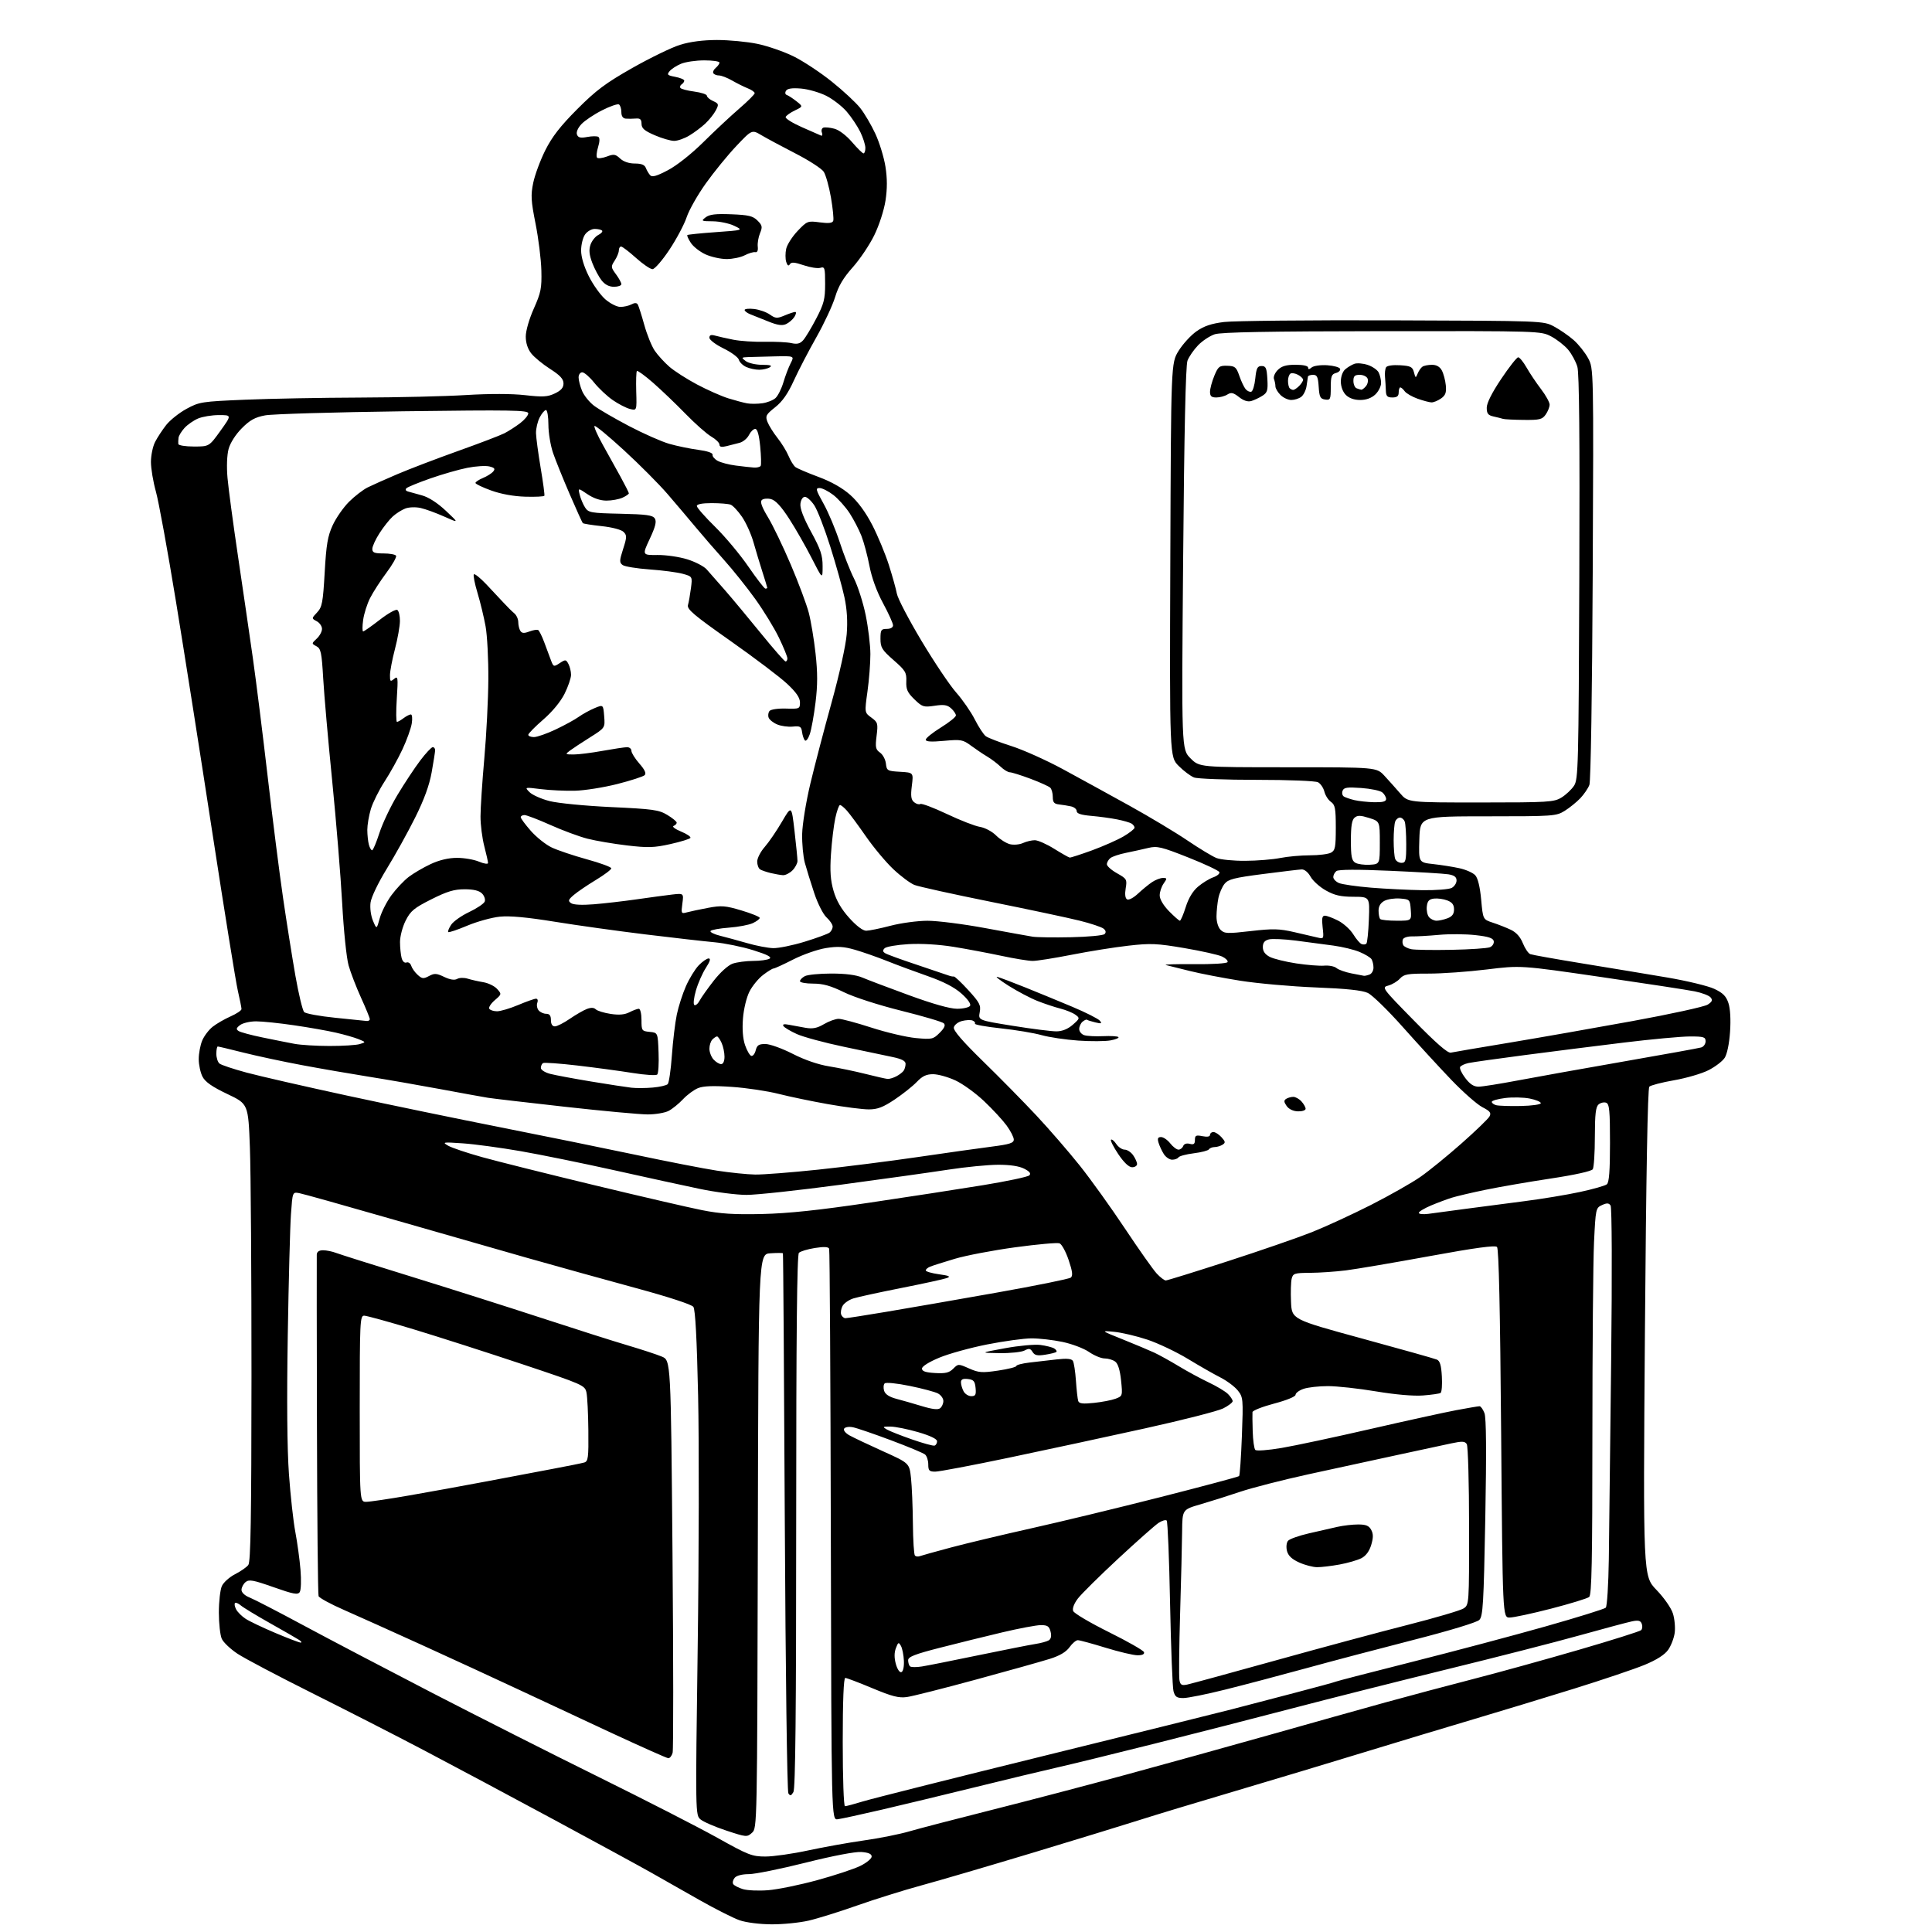 <?xml version="1.0" encoding="UTF-8" standalone="no"?>
<svg 
  version="1.1" 
  xmlns="http://www.w3.org/2000/svg" 
  xmlns:xlink="http://www.w3.org/1999/xlink" 
  xmlns:svg="http://www.w3.org/2000/svg"
  xmlns:rdf="http://www.w3.org/1999/02/22-rdf-syntax-ns#"
  xmlns:cc="http://creativecommons.org/ns#"
  xmlns:dc="http://purl.org/dc/elements/1.1/"
  viewBox="0 0 768 768"
  width="768"
  height="768"
>
<style>svg {background-color: white; }</style>"
<path stroke="none" fill="black" fill-rule="evenodd" d="M306.69,764.95C301.96,764.92 296.60,764.24 294.00,763.34C291.52,762.48 284.32,758.84 278.00,755.26C271.68,751.67 263.12,746.83 259.00,744.48C254.88,742.14 237.32,732.58 220.00,723.24C202.68,713.90 179.50,701.53 168.50,695.75C157.50,689.97 137.47,679.73 124.00,673.00C110.53,666.26 97.21,659.24 94.42,657.39C91.62,655.54 88.81,652.87 88.17,651.47C87.52,650.06 87.00,645.35 87.00,641.00C87.00,636.65 87.54,631.91 88.20,630.47C88.86,629.02 91.22,626.91 93.44,625.77C95.67,624.64 98.04,622.99 98.71,622.10C99.65,620.88 99.94,603.31 99.97,547.00C99.98,506.57 99.70,465.70 99.34,456.16C98.68,438.83 98.68,438.83 90.34,434.87C84.31,432.00 81.59,430.10 80.50,428.00C79.68,426.41 79.00,423.26 79.00,421.02C79.00,418.77 79.62,415.45 80.38,413.64C81.14,411.82 83.01,409.35 84.55,408.14C86.09,406.93 89.29,405.08 91.67,404.03C94.05,402.97 96.00,401.67 96.00,401.12C96.00,400.57 95.34,397.28 94.54,393.81C93.74,390.34 89.22,362.30 84.49,331.50C79.77,300.70 73.22,259.07 69.93,239.00C66.65,218.93 63.07,199.32 61.98,195.44C60.89,191.55 60.00,186.24 60.00,183.64C60.00,181.03 60.74,177.46 61.64,175.70C62.54,173.94 64.53,170.90 66.06,168.95C67.60,167.00 71.23,164.10 74.15,162.52C79.22,159.76 80.18,159.61 97.47,158.89C107.39,158.47 127.88,158.09 143.00,158.04C158.12,157.99 177.20,157.54 185.39,157.03C194.67,156.47 203.46,156.48 208.70,157.08C215.80,157.88 217.66,157.78 220.56,156.40C223.04,155.23 224.00,154.12 224.00,152.42C224.00,150.66 222.64,149.19 218.67,146.65C215.73,144.77 212.36,142.00 211.17,140.48C209.78,138.72 209.00,136.32 209.00,133.78C209.00,131.50 210.35,126.81 212.20,122.67C215.03,116.32 215.38,114.58 215.20,107.50C215.09,103.10 214.05,94.74 212.89,88.92C211.07,79.77 210.95,77.57 211.97,72.66C212.62,69.53 214.77,63.72 216.76,59.74C219.45,54.37 222.72,50.16 229.44,43.41C236.96,35.88 240.69,33.08 251.36,27.02C258.44,23.01 266.98,18.86 270.33,17.82C274.31,16.58 279.43,15.91 285.02,15.90C289.74,15.90 296.96,16.58 301.05,17.43C305.15,18.28 311.65,20.53 315.50,22.43C319.35,24.34 326.18,28.85 330.67,32.46C335.17,36.06 340.23,40.77 341.93,42.91C343.63,45.05 346.34,49.66 347.96,53.15C349.59,56.64 351.39,62.54 351.98,66.25C352.72,70.96 352.72,75.04 352.00,79.75C351.41,83.57 349.48,89.54 347.54,93.50C345.66,97.35 341.80,103.10 338.96,106.27C335.23,110.45 333.30,113.70 331.98,118.07C330.97,121.39 327.62,128.58 324.52,134.06C321.42,139.53 317.38,147.31 315.54,151.34C313.19,156.50 311.00,159.63 308.14,161.89C304.49,164.78 304.18,165.36 305.07,167.69C305.62,169.12 307.40,171.98 309.04,174.06C310.69,176.13 312.67,179.36 313.46,181.24C314.24,183.12 315.47,185.11 316.19,185.66C316.91,186.21 321.04,187.98 325.36,189.58C330.48,191.48 334.88,193.98 337.99,196.74C341.07,199.47 344.17,203.72 346.76,208.74C348.95,213.01 351.90,220.10 353.31,224.50C354.71,228.90 356.16,234.07 356.52,236.00C356.88,237.93 361.30,246.39 366.34,254.80C371.38,263.22 377.57,272.44 380.11,275.30C382.64,278.16 385.97,282.97 387.50,285.99C389.03,289.01 391.00,292.02 391.89,292.67C392.78,293.32 397.32,295.07 402.00,296.56C406.68,298.04 415.90,302.18 422.50,305.75C429.10,309.33 441.02,315.87 449.00,320.29C456.98,324.71 467.35,330.93 472.05,334.12C476.76,337.30 481.93,340.43 483.55,341.07C485.17,341.71 490.32,342.22 495.00,342.19C499.68,342.17 505.92,341.66 508.89,341.07C511.85,340.48 517.17,340.00 520.70,340.00C524.24,340.00 528.00,339.53 529.07,338.96C530.76,338.06 531.00,336.81 531.00,329.02C531.00,321.36 530.73,319.92 529.07,318.76C528.01,318.02 526.83,316.18 526.46,314.68C526.08,313.18 524.95,311.51 523.95,310.97C522.93,310.42 512.31,310.00 499.63,310.00C487.26,310.00 476.02,309.58 474.66,309.06C473.30,308.54 470.55,306.49 468.56,304.49C464.93,300.86 464.93,300.86 465.22,222.60C465.50,144.34 465.50,144.34 468.52,139.45C470.19,136.76 473.37,133.28 475.61,131.71C478.58,129.62 481.53,128.62 486.58,128.00C490.39,127.53 520.50,127.23 553.50,127.34C613.50,127.54 613.50,127.54 617.72,129.77C620.04,131.01 623.56,133.43 625.53,135.16C627.50,136.89 630.10,140.15 631.31,142.41C633.50,146.50 633.50,146.50 633.13,228.00C632.91,275.34 632.36,310.55 631.81,312.00C631.30,313.38 629.66,315.77 628.19,317.32C626.71,318.87 623.92,321.12 622.00,322.32C618.63,324.42 617.51,324.50 591.50,324.50C564.50,324.50 564.50,324.50 564.21,333.67C563.93,342.85 563.93,342.85 569.71,343.48C572.90,343.83 577.60,344.57 580.17,345.14C582.73,345.70 585.56,346.96 586.45,347.95C587.48,349.09 588.33,352.60 588.79,357.62C589.50,365.49 589.50,365.49 593.39,366.77C595.54,367.47 598.76,368.74 600.57,369.60C602.74,370.63 604.36,372.44 605.36,374.95C606.20,377.03 607.52,378.99 608.31,379.29C609.10,379.59 618.46,381.26 629.12,383.00C639.78,384.73 654.91,387.24 662.74,388.57C670.58,389.90 678.99,391.93 681.44,393.08C684.89,394.70 686.17,395.98 687.08,398.75C687.81,400.95 688.06,405.36 687.72,410.20C687.40,414.92 686.54,419.05 685.57,420.53C684.69,421.88 681.79,424.09 679.13,425.43C676.48,426.78 670.33,428.57 665.47,429.42C660.61,430.27 656.18,431.42 655.63,431.97C654.98,432.62 654.36,467.04 653.88,529.74C653.15,626.50 653.15,626.50 658.46,632.00C661.46,635.10 664.31,639.19 665.00,641.37C665.68,643.49 666.00,646.96 665.72,649.07C665.43,651.18 664.26,654.24 663.10,655.86C661.71,657.81 658.52,659.84 653.75,661.81C649.76,663.46 637.05,667.75 625.50,671.34C613.95,674.93 595.95,680.40 585.50,683.50C575.05,686.60 555.70,692.44 542.50,696.48C529.30,700.53 506.12,707.50 491.00,711.98C475.88,716.45 458.77,721.63 453.00,723.48C447.23,725.32 428.21,731.15 410.75,736.43C393.28,741.70 373.26,747.58 366.25,749.48C359.24,751.39 347.78,754.97 340.79,757.44C333.80,759.91 325.11,762.63 321.48,763.47C317.85,764.31 311.19,764.98 306.69,764.95zM305.33,751.39C309.08,751.10 317.86,749.31 324.83,747.40C331.80,745.50 339.52,742.94 342.00,741.72C344.48,740.50 346.50,738.83 346.50,738.00C346.50,736.96 345.25,736.41 342.41,736.20C339.95,736.02 331.07,737.72 320.20,740.45C310.23,742.95 300.09,745.00 297.66,745.00C295.01,745.00 292.76,745.58 292.04,746.46C291.37,747.26 291.11,748.37 291.46,748.94C291.81,749.51 293.54,750.41 295.30,750.95C297.06,751.49 301.57,751.69 305.33,751.39zM304.27,738.00C307.44,738.00 315.09,736.91 321.27,735.57C327.45,734.24 337.45,732.45 343.50,731.59C349.55,730.74 357.65,729.12 361.50,727.99C365.35,726.87 379.98,723.06 394.00,719.53C408.02,716.00 432.10,709.69 447.50,705.50C462.90,701.32 488.77,694.14 505.00,689.56C521.23,684.97 541.92,679.17 551.00,676.66C560.08,674.16 575.60,670.02 585.50,667.47C595.40,664.93 614.30,659.70 627.50,655.86C640.70,652.02 651.90,648.49 652.38,648.01C652.87,647.53 652.98,646.39 652.63,645.49C652.15,644.21 651.26,643.99 648.75,644.51C646.96,644.88 637.62,647.38 628.00,650.06C618.38,652.75 594.75,658.80 575.50,663.51C556.25,668.23 528.58,675.20 514.00,679.02C499.43,682.84 474.68,689.18 459.00,693.12C443.32,697.06 425.81,701.34 420.08,702.64C414.35,703.94 399.73,707.45 387.58,710.45C375.44,713.44 358.75,717.46 350.50,719.38C342.25,721.29 334.38,723.01 333.00,723.18C330.50,723.50 330.50,723.50 330.27,610.52C330.14,548.38 329.84,497.02 329.60,496.40C329.30,495.61 327.59,495.52 323.92,496.10C321.03,496.56 318.18,497.42 317.58,498.02C316.82,498.78 316.50,530.21 316.50,604.80C316.50,680.55 316.19,711.03 315.39,712.38C314.49,713.90 314.11,714.00 313.39,712.88C312.89,712.11 312.27,664.35 311.97,605.00C311.68,546.42 311.35,498.36 311.22,498.20C311.10,498.03 308.86,498.03 306.25,498.20C301.50,498.50 301.50,498.50 301.25,612.60C300.99,725.96 300.98,726.71 298.95,728.54C296.97,730.34 296.71,730.32 288.71,727.68C284.19,726.19 279.58,724.19 278.46,723.24C276.44,721.51 276.43,721.22 277.34,654.99C277.85,618.42 277.92,573.32 277.51,554.78C277.01,532.01 276.40,520.56 275.62,519.49C274.93,518.55 265.77,515.55 252.98,512.08C241.17,508.87 221.60,503.44 209.50,500.01C197.40,496.57 172.65,489.48 154.50,484.25C136.35,479.02 120.33,474.53 118.90,474.28C116.29,473.82 116.29,473.82 115.66,482.66C115.31,487.52 114.74,509.27 114.39,531.00C113.97,556.58 114.14,575.96 114.86,586.00C115.47,594.52 116.61,604.88 117.40,609.00C118.18,613.12 119.11,619.88 119.45,624.00C119.80,628.16 119.66,632.12 119.14,632.89C118.37,634.04 116.57,633.69 108.72,630.92C100.64,628.07 98.99,627.77 97.61,628.91C96.73,629.64 96.00,631.04 96.00,632.00C96.00,633.05 97.31,634.28 99.25,635.05C101.04,635.76 110.70,640.76 120.71,646.15C130.73,651.54 153.68,663.57 171.71,672.90C189.75,682.22 219.62,697.32 238.11,706.45C256.59,715.58 277.74,726.41 285.11,730.52C297.45,737.41 298.95,738.00 304.27,738.00zM335.89,718.00C336.39,718.00 339.65,717.13 343.14,716.06C346.64,714.99 378.98,706.85 415.00,697.98C451.02,689.11 484.55,680.80 489.50,679.51C494.45,678.22 505.70,675.28 514.50,672.98C523.30,670.68 530.75,668.65 531.05,668.46C531.35,668.28 545.08,664.73 561.55,660.57C578.02,656.41 601.82,650.09 614.44,646.51C627.06,642.94 637.81,639.59 638.32,639.08C638.84,638.56 639.38,629.89 639.53,619.82C639.67,609.74 640.09,574.27 640.46,541.00C640.86,505.24 640.76,479.97 640.23,479.20C639.52,478.18 638.77,478.15 636.81,479.04C634.36,480.16 634.29,480.52 633.65,493.75C633.29,501.21 633.00,535.76 633.00,570.54C633.00,620.64 632.73,633.98 631.72,634.82C631.02,635.40 624.24,637.48 616.67,639.44C609.09,641.40 601.64,643.00 600.10,643.00C597.32,643.00 597.32,643.00 596.73,569.87C596.33,520.50 595.80,496.40 595.09,495.69C594.34,494.94 586.39,496.02 568.26,499.34C554.09,501.94 539.12,504.48 535.00,505.00C530.88,505.51 524.47,505.95 520.77,505.97C514.62,506.00 513.99,506.20 513.47,508.27C513.15,509.52 513.03,513.67 513.20,517.50C513.50,524.46 513.50,524.46 541.50,532.10C556.90,536.30 570.25,540.06 571.16,540.45C572.40,540.97 572.92,542.72 573.16,547.17C573.35,550.48 573.12,553.43 572.65,553.72C572.18,554.01 569.03,554.46 565.65,554.72C561.88,555.01 554.65,554.38 547.00,553.10C540.12,551.95 531.53,551.01 527.90,551.00C524.27,551.00 519.88,551.49 518.15,552.10C516.42,552.70 515.00,553.76 515.00,554.45C515.00,555.17 511.44,556.64 506.50,557.94C501.82,559.18 497.95,560.71 497.88,561.34C497.82,561.98 497.86,565.42 497.97,569.00C498.08,572.58 498.54,575.89 499.00,576.36C499.46,576.84 504.11,576.50 509.52,575.57C514.85,574.67 530.75,571.27 544.85,568.03C558.96,564.79 574.26,561.43 578.86,560.57C583.46,559.71 587.63,559.00 588.14,559.00C588.64,559.00 589.52,560.24 590.10,561.75C590.81,563.62 590.92,576.96 590.43,603.40C589.79,637.66 589.50,642.50 588.05,643.95C587.08,644.92 576.14,648.24 561.94,651.87C548.50,655.31 529.17,660.41 519.00,663.21C508.82,666.00 494.45,669.80 487.05,671.64C479.65,673.49 472.16,675.00 470.41,675.00C467.77,675.00 467.09,674.52 466.48,672.25C466.08,670.74 465.47,655.02 465.12,637.33C464.78,619.64 464.18,604.84 463.78,604.45C463.39,604.05 461.93,604.47 460.55,605.37C459.17,606.28 451.96,612.66 444.53,619.56C437.10,626.46 429.89,633.59 428.49,635.42C426.95,637.44 426.21,639.39 426.60,640.40C426.95,641.32 433.34,645.09 440.79,648.79C448.24,652.48 454.52,656.07 454.75,656.75C455.02,657.56 454.13,658.00 452.21,658.00C450.58,658.00 444.86,656.65 439.50,655.00C434.14,653.35 429.17,652.00 428.45,652.00C427.73,652.00 426.24,653.26 425.15,654.79C423.80,656.68 421.27,658.18 417.33,659.42C414.12,660.43 400.93,664.14 388.00,667.65C375.07,671.17 362.70,674.30 360.50,674.60C357.28,675.05 354.59,674.36 346.76,671.08C341.40,668.84 336.56,667.00 336.01,667.00C335.36,667.00 335.00,676.08 335.00,692.50C335.00,706.83 335.39,718.00 335.89,718.00zM265.63,698.91C265.01,698.86 255.05,694.42 243.50,689.06C231.95,683.69 215.07,675.82 206.00,671.56C196.93,667.31 179.82,659.42 168.00,654.04C156.18,648.66 142.14,642.35 136.81,640.01C131.48,637.68 126.91,635.20 126.64,634.49C126.37,633.79 126.08,603.36 125.99,566.86C125.91,530.36 125.88,499.71 125.92,498.75C125.97,497.58 126.81,497.00 128.43,497.00C129.77,497.00 132.14,497.48 133.68,498.08C135.23,498.67 148.74,502.93 163.69,507.54C178.64,512.16 201.82,519.52 215.19,523.89C228.56,528.27 244.00,533.18 249.50,534.80C255.00,536.43 261.11,538.43 263.08,539.26C266.67,540.76 266.67,540.76 267.33,617.63C267.69,659.91 267.71,695.51 267.38,696.75C267.04,697.99 266.26,698.96 265.63,698.91zM471.88,669.65C473.32,669.35 489.12,665.04 507.00,660.07C524.88,655.09 548.50,648.73 559.50,645.94C570.50,643.14 580.51,640.20 581.75,639.40C584.00,637.95 584.00,637.95 583.98,606.73C583.98,589.55 583.56,574.86 583.07,574.07C582.32,572.89 581.26,572.84 576.83,573.78C573.90,574.41 564.08,576.52 555.00,578.48C545.92,580.43 530.17,583.86 520.00,586.08C509.82,588.31 497.68,591.43 493.00,593.00C488.32,594.58 481.24,596.82 477.25,597.98C470.00,600.08 470.00,600.08 469.91,608.79C469.86,613.58 469.51,628.30 469.11,641.50C468.72,654.70 468.60,666.55 468.84,667.84C469.19,669.78 469.73,670.09 471.88,669.65zM358.31,664.70C359.01,664.46 359.42,662.59 359.31,660.17C359.21,657.90 358.68,655.25 358.13,654.27C357.24,652.68 357.04,652.77 356.13,655.16C355.45,656.96 355.44,659.02 356.12,661.48C356.70,663.56 357.64,664.94 358.31,664.70zM366.47,662.45C368.69,662.10 378.82,660.08 389.00,657.97C399.18,655.87 409.31,653.86 411.52,653.52C413.73,653.18 416.16,652.52 416.91,652.06C417.80,651.50 418.05,650.32 417.62,648.61C417.08,646.47 416.38,646.00 413.73,646.01C411.95,646.02 405.10,647.31 398.50,648.87C391.90,650.43 380.76,653.18 373.75,654.98C363.66,657.56 361.00,658.60 361.00,659.96C361.00,660.90 361.32,661.99 361.72,662.38C362.11,662.78 364.25,662.81 366.47,662.45zM119.50,652.96C120.05,652.96 119.83,652.51 119.00,651.96C118.17,651.40 113.00,648.42 107.50,645.33C102.00,642.24 96.71,639.03 95.74,638.20C94.78,637.36 93.73,636.94 93.41,637.25C93.10,637.57 93.31,638.70 93.88,639.77C94.45,640.84 96.14,642.52 97.63,643.49C99.12,644.47 104.43,647.00 109.42,649.11C114.41,651.22 118.95,652.95 119.50,652.96zM523.57,622.98C521.88,622.97 518.65,622.12 516.39,621.09C513.51,619.78 512.07,618.41 511.59,616.51C511.21,614.99 511.39,613.24 512.00,612.50C512.59,611.78 516.33,610.45 520.29,609.54C524.26,608.63 529.39,607.46 531.69,606.94C534.00,606.42 537.70,606.00 539.91,606.00C543.00,606.00 544.20,606.50 545.08,608.15C545.94,609.77 545.94,611.24 545.08,614.14C544.33,616.63 542.96,618.49 541.19,619.40C539.69,620.18 535.80,621.31 532.55,621.91C529.29,622.51 525.25,622.99 523.57,622.98zM365.58,618.61C366.23,618.36 371.88,616.79 378.13,615.12C384.38,613.46 398.73,610.04 410.00,607.52C421.27,605.01 444.35,599.43 461.27,595.13C478.19,590.82 492.27,587.06 492.56,586.77C492.85,586.48 493.35,579.33 493.67,570.87C494.23,556.05 494.17,555.40 492.03,552.72C490.80,551.19 487.70,548.87 485.14,547.57C482.57,546.27 476.74,542.94 472.17,540.16C467.60,537.39 460.37,533.96 456.10,532.53C451.82,531.11 445.89,529.71 442.91,529.42C437.50,528.90 437.50,528.90 446.36,532.45C451.23,534.41 456.85,536.77 458.86,537.70C460.86,538.64 465.25,541.07 468.62,543.11C471.98,545.15 477.33,548.04 480.50,549.55C483.68,551.05 487.11,553.11 488.14,554.14C489.16,555.16 490.00,556.44 490.00,556.98C490.00,557.52 488.31,558.82 486.25,559.86C484.19,560.91 470.12,564.50 455.00,567.84C439.88,571.18 415.59,576.41 401.03,579.46C386.47,582.51 373.31,585.00 371.78,585.00C369.38,585.00 369.00,584.60 369.00,582.12C369.00,580.54 368.42,578.76 367.71,578.18C367.00,577.59 360.90,575.04 354.15,572.52C347.40,569.99 340.61,567.67 339.06,567.36C337.47,567.04 335.94,567.28 335.56,567.91C335.17,568.54 336.08,569.69 337.69,570.59C339.23,571.45 345.23,574.29 351.00,576.90C361.50,581.63 361.50,581.63 362.14,587.57C362.49,590.83 362.83,598.94 362.89,605.58C362.95,612.23 363.31,617.98 363.70,618.36C364.08,618.75 364.93,618.86 365.58,618.61zM145.55,597.00C146.96,597.00 154.72,595.85 162.80,594.44C170.89,593.04 184.47,590.56 193.00,588.95C201.53,587.33 213.45,585.08 219.50,583.94C225.55,582.81 231.29,581.65 232.25,581.37C233.80,580.92 233.99,579.48 233.88,568.68C233.82,561.98 233.48,555.17 233.13,553.55C232.51,550.68 231.84,550.38 207.50,542.25C193.75,537.66 174.41,531.45 164.51,528.45C154.62,525.45 145.73,523.00 144.76,523.00C143.11,523.00 143.00,525.31 143.00,560.00C143.00,597.00 143.00,597.00 145.55,597.00zM371.50,574.65C372.05,574.48 372.50,573.70 372.50,572.92C372.50,572.01 369.77,570.70 365.00,569.31C360.88,568.11 355.93,567.11 354.00,567.09C350.86,567.06 350.71,567.18 352.50,568.23C353.60,568.87 358.10,570.65 362.50,572.18C366.90,573.72 370.95,574.83 371.50,574.65zM373.75,559.77C374.44,559.21 375.00,557.93 375.00,556.91C375.00,555.90 374.04,554.56 372.87,553.93C371.70,553.30 366.65,551.95 361.64,550.93C356.49,549.87 352.16,549.44 351.67,549.93C351.19,550.41 351.10,551.73 351.46,552.88C351.90,554.26 353.53,555.32 356.31,556.05C358.61,556.65 363.20,557.97 366.50,558.97C370.66,560.23 372.88,560.48 373.75,559.77zM434.88,557.67C438.08,557.34 441.96,556.58 443.49,556.00C446.24,554.96 446.27,554.85 445.64,548.72C445.21,544.62 444.42,542.07 443.31,541.25C442.38,540.56 440.49,540.00 439.11,540.00C437.73,540.00 434.94,538.84 432.90,537.43C430.87,536.02 426.12,534.22 422.35,533.43C418.58,532.64 413.03,532.01 410.00,532.02C406.98,532.04 399.05,533.12 392.38,534.44C385.71,535.76 377.16,538.12 373.38,539.70C369.29,541.40 366.50,543.15 366.50,544.03C366.50,545.10 367.93,545.58 371.70,545.80C375.84,546.04 377.31,545.69 378.91,544.09C380.90,542.10 380.96,542.09 385.24,543.99C389.07,545.68 390.39,545.78 396.78,544.83C400.75,544.24 404.00,543.42 404.00,543.01C404.00,542.59 406.36,541.97 409.25,541.63C412.14,541.29 417.03,540.72 420.11,540.38C424.06,539.93 425.95,540.11 426.49,540.98C426.90,541.65 427.45,545.20 427.70,548.85C427.95,552.51 428.36,556.13 428.60,556.89C428.94,557.96 430.38,558.14 434.88,557.67zM386.10,555.00C387.78,555.00 388.07,554.45 387.81,551.75C387.55,549.04 387.04,548.45 384.75,548.18C382.74,547.95 382.00,548.31 382.00,549.50C382.00,550.40 382.47,552.00 383.04,553.07C383.60,554.13 384.98,555.00 386.10,555.00zM415.46,538.52C412.35,539.01 411.28,538.77 410.46,537.42C409.60,536.02 409.03,535.92 407.27,536.85C406.09,537.48 401.61,537.95 397.32,537.89C389.50,537.78 389.50,537.78 399.50,535.94C405.00,534.93 411.34,534.34 413.58,534.64C415.83,534.94 418.29,535.56 419.06,536.03C419.82,536.51 420.21,537.12 419.93,537.40C419.65,537.68 417.64,538.19 415.46,538.52zM336.08,524.00C336.71,524.00 344.04,522.86 352.36,521.46C360.69,520.07 380.32,516.65 396.00,513.87C411.68,511.09 425.02,508.39 425.67,507.86C426.54,507.13 426.33,505.39 424.80,500.87C423.68,497.56 422.05,494.57 421.18,494.24C420.31,493.90 412.38,494.62 403.55,495.82C394.72,497.02 383.90,499.09 379.50,500.41C375.10,501.72 370.71,503.12 369.75,503.51C368.79,503.90 368.00,504.57 368.00,505.01C368.00,505.45 370.36,506.14 373.25,506.54C377.33,507.10 378.04,507.44 376.41,508.04C375.26,508.47 367.16,510.24 358.41,511.97C349.66,513.70 341.03,515.58 339.24,516.14C337.45,516.70 335.50,518.06 334.92,519.16C334.33,520.26 334.09,521.80 334.39,522.58C334.69,523.36 335.45,524.00 336.08,524.00zM463.42,509.00C463.99,509.00 475.04,505.57 487.98,501.38C500.92,497.20 516.00,491.98 521.49,489.80C526.99,487.61 537.56,482.74 544.99,478.97C552.42,475.19 561.28,470.17 564.67,467.80C568.06,465.44 575.42,459.45 581.01,454.50C586.61,449.55 591.61,444.73 592.11,443.78C592.86,442.39 592.32,441.69 589.27,440.12C587.20,439.06 581.67,434.20 577.00,429.34C572.33,424.47 563.65,415.02 557.71,408.34C551.78,401.66 545.48,395.52 543.71,394.70C541.48,393.66 535.18,392.99 523.00,392.52C513.38,392.14 499.88,390.94 493.00,389.85C486.12,388.76 477.12,387.02 473.00,385.99C468.88,384.96 464.60,383.90 463.50,383.63C462.40,383.36 467.35,383.20 474.50,383.27C481.88,383.35 487.70,382.99 487.97,382.45C488.23,381.93 487.27,380.94 485.83,380.25C484.39,379.56 477.65,378.05 470.86,376.89C459.86,375.02 457.40,374.91 448.50,375.93C443.00,376.55 432.88,378.17 426.00,379.53C419.12,380.88 412.15,381.99 410.50,381.98C408.85,381.98 403.23,381.06 398.00,379.94C392.77,378.83 384.23,377.22 379.00,376.37C373.22,375.44 366.23,375.02 361.15,375.31C356.56,375.58 352.29,376.31 351.66,376.94C350.80,377.80 350.86,378.29 351.89,378.93C352.64,379.40 358.26,381.45 364.38,383.48C370.50,385.52 376.18,387.44 377.00,387.75C377.82,388.06 378.80,388.26 379.17,388.18C379.54,388.11 382.14,390.56 384.95,393.63C389.44,398.55 389.98,399.60 389.45,402.39C388.86,405.57 388.86,405.57 402.68,407.79C410.28,409.02 418.07,410.00 420.00,409.98C422.30,409.95 424.51,409.05 426.45,407.35C429.29,404.85 429.32,404.71 427.48,403.36C426.42,402.59 423.75,401.50 421.53,400.93C419.31,400.37 415.22,399.01 412.44,397.91C409.65,396.82 404.48,394.09 400.94,391.86C397.40,389.62 395.40,388.04 396.50,388.34C397.60,388.63 402.55,390.50 407.50,392.49C412.45,394.48 420.89,397.96 426.27,400.22C431.64,402.48 436.55,404.96 437.19,405.73C438.15,406.89 437.86,407.01 435.42,406.42C433.82,406.04 432.32,405.56 432.09,405.37C431.87,405.18 431.08,405.52 430.34,406.13C429.60,406.74 429.00,408.06 429.00,409.06C429.00,410.05 429.91,411.15 431.01,411.50C432.12,411.86 435.49,412.03 438.50,411.89C441.51,411.75 444.25,411.91 444.59,412.25C444.93,412.59 443.52,413.19 441.46,413.57C439.40,413.96 433.61,413.99 428.61,413.65C423.60,413.30 417.02,412.32 414.00,411.47C410.98,410.62 403.69,409.41 397.80,408.78C391.92,408.15 387.30,407.32 387.55,406.92C387.79,406.53 387.35,405.97 386.58,405.67C385.80,405.37 383.89,405.47 382.33,405.89C380.78,406.30 379.35,407.45 379.16,408.43C378.92,409.63 382.70,414.00 390.75,421.86C397.32,428.26 406.87,437.97 411.98,443.43C417.09,448.89 424.86,457.87 429.25,463.37C433.64,468.88 441.73,480.16 447.24,488.45C452.75,496.73 458.41,504.74 459.81,506.25C461.22,507.76 462.84,509.00 463.42,509.00zM303.00,482.59C313.38,482.35 325.45,481.08 345.50,478.10C360.90,475.82 381.29,472.68 390.81,471.12C400.33,469.56 408.59,467.81 409.17,467.23C409.92,466.48 409.32,465.70 407.16,464.59C405.18,463.56 401.53,463.00 396.80,463.01C392.78,463.02 383.88,463.89 377.00,464.95C370.12,466.01 350.87,468.71 334.22,470.94C317.57,473.17 300.69,475.00 296.72,474.99C292.75,474.98 284.32,473.90 278.00,472.57C271.68,471.25 256.38,467.91 244.00,465.15C231.62,462.40 214.97,459.00 207.00,457.61C199.03,456.23 188.68,454.82 184.00,454.50C176.03,453.95 175.67,454.01 178.16,455.44C179.62,456.28 185.69,458.32 191.66,459.98C197.62,461.64 217.57,466.63 236.00,471.07C254.43,475.52 273.77,480.00 279.00,481.04C286.38,482.51 291.74,482.85 303.00,482.59zM567.75,482.53C569.81,482.25 576.45,481.36 582.50,480.55C588.55,479.73 599.12,478.35 606.00,477.48C612.88,476.60 622.77,474.97 628.00,473.84C633.23,472.72 638.06,471.34 638.75,470.78C639.65,470.04 640.00,465.46 640.00,454.35C640.00,441.51 639.75,438.84 638.49,438.36C637.66,438.04 636.31,438.33 635.49,439.01C634.33,439.97 634.00,442.81 633.98,451.87C633.98,458.27 633.60,464.08 633.15,464.79C632.66,465.57 625.98,467.05 616.41,468.49C607.66,469.81 596.00,471.83 590.50,472.97C585.00,474.10 578.92,475.53 577.00,476.14C575.08,476.75 571.36,478.14 568.75,479.24C566.14,480.35 564.00,481.65 564.00,482.13C564.00,482.62 565.69,482.80 567.75,482.53zM300.16,466.90C303.27,466.96 314.52,466.08 325.16,464.96C335.80,463.84 353.73,461.58 365.00,459.92C376.27,458.27 389.44,456.41 394.25,455.80C401.35,454.89 403.00,454.36 403.00,452.99C403.00,452.06 401.71,449.55 400.14,447.40C398.57,445.26 394.55,440.90 391.19,437.73C387.84,434.55 382.72,430.84 379.80,429.49C376.89,428.13 372.90,427.02 370.94,427.01C368.25,427.00 366.65,427.76 364.44,430.08C362.82,431.77 358.86,434.92 355.64,437.08C351.01,440.17 348.83,441.00 345.34,441.00C342.90,441.00 335.64,440.07 329.20,438.93C322.77,437.79 313.90,435.95 309.50,434.83C305.10,433.71 296.77,432.46 291.00,432.06C283.55,431.54 279.63,431.68 277.50,432.54C275.85,433.21 273.15,435.20 271.50,436.97C269.85,438.73 267.28,440.81 265.80,441.59C264.31,442.37 260.57,443.00 257.48,443.00C254.39,443.00 239.63,441.64 224.68,439.97C209.73,438.31 195.93,436.69 194.00,436.39C192.07,436.08 183.53,434.53 175.00,432.94C166.47,431.35 153.65,429.12 146.50,427.99C139.35,426.85 127.42,424.79 120.00,423.40C112.58,422.01 102.14,419.78 96.82,418.44C91.49,417.10 86.88,416.00 86.57,416.00C86.26,416.00 86.00,417.29 86.00,418.88C86.00,420.46 86.56,422.22 87.25,422.78C87.94,423.35 92.78,424.96 98.00,426.37C103.22,427.78 121.22,431.89 137.98,435.52C154.75,439.15 182.20,444.82 198.98,448.13C215.77,451.45 239.85,456.35 252.50,459.02C265.15,461.70 279.77,464.55 285.00,465.35C290.23,466.15 297.05,466.85 300.16,466.90zM450.03,464.00C448.76,464.00 446.79,462.13 444.55,458.81C442.63,455.95 441.32,453.36 441.64,453.06C441.96,452.75 442.90,453.51 443.73,454.75C444.56,455.99 446.06,457.00 447.07,457.00C448.07,457.00 449.59,458.00 450.44,459.22C451.30,460.44 452.00,462.02 452.00,462.72C452.00,463.43 451.11,464.00 450.03,464.00zM465.96,461.00C464.91,461.00 463.41,459.99 462.63,458.75C461.85,457.51 460.91,455.49 460.54,454.25C460.03,452.55 460.27,452.00 461.54,452.00C462.46,452.00 464.10,453.12 465.18,454.50C466.26,455.88 467.74,457.00 468.47,457.00C469.19,457.00 470.03,456.36 470.33,455.58C470.67,454.71 471.68,454.36 472.94,454.69C474.54,455.11 475.00,454.76 475.00,453.14C475.00,451.35 475.43,451.14 478.00,451.65C479.91,452.03 481.00,451.84 481.00,451.12C481.00,450.51 481.61,450.00 482.35,450.00C483.08,450.00 484.53,450.93 485.56,452.06C487.15,453.82 487.21,454.26 485.96,455.05C485.16,455.55 483.74,455.98 482.81,455.98C481.88,455.99 480.87,456.40 480.57,456.88C480.27,457.37 477.55,458.08 474.53,458.45C471.51,458.83 468.77,459.56 468.46,460.07C468.14,460.58 467.02,461.00 465.96,461.00zM515.95,441.78C514.08,441.73 512.34,440.90 511.46,439.65C510.35,438.05 510.30,437.43 511.27,436.81C511.94,436.38 513.22,436.02 514.10,436.02C514.97,436.01 516.43,436.82 517.35,437.83C518.26,438.83 519.00,440.15 519.00,440.76C519.00,441.37 517.63,441.83 515.95,441.78zM604.50,439.65C608.90,439.57 612.50,439.06 612.50,438.53C612.50,438.00 610.51,437.17 608.08,436.69C605.64,436.21 601.25,436.11 598.33,436.48C595.40,436.84 593.00,437.53 593.00,438.00C593.00,438.47 593.79,439.07 594.75,439.33C595.71,439.59 600.10,439.74 604.50,439.65zM259.50,432.32C262.25,432.08 264.91,431.47 265.42,430.97C265.92,430.47 266.67,425.36 267.08,419.60C267.49,413.85 268.37,406.52 269.04,403.32C269.70,400.12 271.34,395.03 272.68,392.00C274.01,388.98 276.29,385.26 277.74,383.75C279.19,382.24 280.97,381.00 281.70,381.00C282.61,381.00 282.25,382.19 280.59,384.75C279.25,386.81 277.47,390.85 276.64,393.73C275.80,396.63 275.52,399.20 276.01,399.51C276.50,399.81 277.44,399.03 278.10,397.78C278.76,396.53 281.30,392.94 283.75,389.81C286.33,386.51 289.47,383.68 291.25,383.06C292.93,382.48 296.59,381.99 299.40,381.98C302.20,381.98 305.13,381.57 305.91,381.08C306.91,380.45 305.01,379.47 299.41,377.72C295.06,376.36 288.12,374.94 284.00,374.56C279.88,374.18 267.50,372.77 256.50,371.43C245.50,370.09 229.30,367.83 220.50,366.40C209.52,364.62 202.67,363.99 198.68,364.39C195.48,364.72 189.65,366.33 185.74,367.97C181.83,369.62 178.43,370.76 178.18,370.51C177.93,370.26 178.45,368.96 179.33,367.62C180.21,366.28 183.44,363.99 186.52,362.54C189.59,361.08 192.37,359.21 192.69,358.37C193.01,357.53 192.52,356.09 191.60,355.17C190.46,354.03 188.25,353.50 184.67,353.50C180.52,353.50 177.72,354.35 171.45,357.50C164.59,360.95 163.19,362.11 161.25,365.96C160.01,368.42 159.01,372.24 159.01,374.46C159.02,376.68 159.31,379.54 159.65,380.81C160.01,382.17 160.80,382.91 161.58,382.61C162.30,382.33 163.16,382.92 163.47,383.92C163.79,384.92 164.94,386.54 166.04,387.53C167.77,389.10 168.34,389.16 170.53,387.99C172.68,386.83 173.53,386.88 176.58,388.34C178.93,389.46 180.67,389.73 181.74,389.13C182.62,388.63 184.51,388.59 185.92,389.04C187.34,389.48 190.13,390.11 192.11,390.44C194.10,390.77 196.57,391.97 197.60,393.11C199.45,395.16 199.44,395.23 196.68,397.60C195.14,398.92 194.16,400.45 194.50,401.00C194.84,401.55 196.23,402.00 197.59,402.00C198.95,402.00 202.73,400.88 206.00,399.50C209.27,398.12 212.45,397.00 213.08,397.00C213.72,397.00 213.94,397.71 213.59,398.63C213.25,399.52 213.48,400.87 214.11,401.63C214.73,402.38 216.09,403.00 217.12,403.00C218.46,403.00 219.00,403.72 219.00,405.50C219.00,407.10 219.56,408.00 220.57,408.00C221.43,408.00 224.10,406.65 226.49,405.00C228.89,403.36 231.95,401.59 233.30,401.08C234.92,400.46 236.11,400.51 236.82,401.22C237.42,401.82 240.06,402.63 242.70,403.04C246.08,403.56 248.30,403.36 250.20,402.39C251.69,401.62 253.37,401.00 253.95,401.00C254.53,401.00 255.00,403.00 255.00,405.44C255.00,409.71 255.12,409.88 258.25,410.19C261.50,410.50 261.50,410.50 261.79,418.41C261.96,422.75 261.72,426.68 261.26,427.14C260.80,427.60 256.39,427.32 251.46,426.52C246.53,425.73 236.70,424.40 229.61,423.57C222.51,422.74 216.33,422.30 215.86,422.59C215.38,422.88 215.00,423.75 215.00,424.52C215.00,425.30 216.66,426.35 218.75,426.89C220.81,427.42 228.12,428.78 235.00,429.92C241.88,431.06 249.07,432.16 251.00,432.38C252.93,432.60 256.75,432.57 259.50,432.32zM587.80,431.97C589.29,431.95 596.35,430.83 603.50,429.47C610.65,428.12 629.55,424.73 645.50,421.95C661.45,419.17 675.29,416.67 676.25,416.38C677.21,416.10 678.00,415.00 678.00,413.93C678.00,412.23 677.26,412.00 671.75,412.01C668.31,412.01 656.50,413.10 645.50,414.44C634.50,415.78 616.73,418.02 606.00,419.43C595.27,420.83 585.27,422.25 583.76,422.57C582.26,422.89 580.75,423.59 580.43,424.12C580.10,424.65 581.02,426.64 582.47,428.54C584.34,431.01 585.88,431.99 587.80,431.97zM352.82,428.89C353.54,428.95 355.11,428.48 356.32,427.85C357.52,427.22 358.83,426.21 359.23,425.60C359.64,425.00 359.98,423.77 359.98,422.89C360.00,421.75 358.47,420.95 354.75,420.17C351.86,419.56 343.20,417.74 335.50,416.12C327.80,414.51 319.38,412.23 316.79,411.07C314.20,409.90 311.78,408.46 311.42,407.86C310.97,407.14 311.70,406.98 313.62,407.36C315.21,407.67 318.18,408.22 320.23,408.57C323.06,409.06 324.83,408.71 327.54,407.11C329.51,405.95 332.13,405.00 333.37,405.00C334.61,405.00 340.50,406.58 346.45,408.51C352.39,410.43 360.31,412.29 364.04,412.64C370.48,413.24 370.96,413.13 373.53,410.56C375.44,408.65 375.93,407.53 375.19,406.79C374.61,406.21 367.02,403.96 358.32,401.80C349.18,399.52 339.54,396.41 335.49,394.43C330.22,391.85 327.18,391.00 323.24,391.00C320.36,391.00 318.00,390.57 318.00,390.04C318.00,389.50 318.87,388.60 319.93,388.04C321.00,387.47 325.74,387.00 330.47,387.00C336.11,387.00 340.34,387.55 342.78,388.59C344.83,389.47 353.15,392.62 361.28,395.59C370.82,399.08 377.63,401.00 380.47,401.00C382.90,401.00 385.21,400.47 385.61,399.82C386.06,399.10 384.71,397.18 382.19,394.95C379.37,392.44 375.05,390.21 368.77,388.01C363.67,386.23 356.35,383.51 352.50,381.97C348.65,380.44 342.96,378.44 339.86,377.55C335.39,376.26 332.98,376.12 328.27,376.88C325.00,377.41 319.16,379.45 315.29,381.42C311.43,383.39 307.91,385.00 307.48,385.00C307.04,385.00 305.18,386.15 303.34,387.56C301.49,388.96 299.06,391.93 297.93,394.15C296.76,396.44 295.64,401.05 295.34,404.84C295.00,409.12 295.30,412.90 296.16,415.42C296.90,417.58 298.01,419.51 298.63,419.72C299.25,419.92 300.05,418.94 300.40,417.54C300.92,415.47 301.64,415.00 304.27,415.01C306.05,415.02 310.93,416.78 315.12,418.92C319.90,421.36 325.30,423.21 329.62,423.90C333.40,424.51 339.88,425.85 344.00,426.89C348.12,427.93 352.09,428.83 352.82,428.89zM286.65,423.00C287.48,423.00 288.00,421.85 288.00,420.05C288.00,418.42 287.48,415.95 286.84,414.55C286.20,413.15 285.39,412.00 285.04,412.00C284.69,412.00 283.86,412.54 283.20,413.20C282.54,413.86 282.00,415.51 282.00,416.87C282.00,418.23 282.74,420.17 283.65,421.17C284.57,422.18 285.92,423.00 286.65,423.00zM576.72,418.44C577.70,418.22 588.17,416.44 600.00,414.48C611.83,412.51 633.88,408.64 649.00,405.88C664.12,403.12 677.54,400.18 678.82,399.36C680.63,398.19 680.89,397.57 679.99,396.49C679.36,395.73 676.52,394.65 673.67,394.08C670.83,393.51 654.10,390.95 636.50,388.38C604.50,383.72 604.50,383.72 591.00,385.38C583.58,386.29 573.18,387.03 567.90,387.02C559.54,387.00 558.08,387.26 556.49,389.02C555.48,390.12 553.42,391.36 551.90,391.77C549.17,392.49 549.33,392.71 562.04,405.66C570.94,414.74 575.49,418.71 576.72,418.44zM131.00,415.79C136.22,415.80 141.62,415.46 143.00,415.04C145.50,414.28 145.50,414.28 142.50,413.07C140.85,412.40 136.80,411.24 133.50,410.49C130.20,409.73 122.72,408.41 116.87,407.56C111.03,406.70 104.25,406.00 101.81,406.00C99.38,406.00 96.51,406.67 95.44,407.48C93.89,408.66 93.77,409.14 94.83,409.84C95.57,410.33 99.84,411.48 104.33,412.40C108.83,413.33 114.53,414.47 117.00,414.93C119.47,415.40 125.78,415.79 131.00,415.79zM145.75,405.86C146.44,405.94 147.00,405.61 147.00,405.12C147.00,404.64 145.44,400.83 143.53,396.64C141.63,392.46 139.39,386.66 138.57,383.77C137.74,380.82 136.61,369.91 136.02,359.00C135.43,348.27 133.65,326.45 132.06,310.50C130.46,294.55 128.85,276.20 128.48,269.73C127.88,259.39 127.56,257.83 125.80,256.90C123.82,255.83 123.82,255.82 125.90,253.87C127.06,252.80 128.00,251.06 128.00,250.00C128.00,248.94 127.06,247.57 125.91,246.95C123.81,245.83 123.81,245.83 126.06,243.44C128.05,241.31 128.38,239.57 129.07,227.54C129.70,216.42 130.26,213.11 132.26,208.77C133.60,205.87 136.52,201.68 138.76,199.45C141.00,197.23 144.33,194.66 146.16,193.75C148.00,192.84 153.32,190.46 158.00,188.47C162.68,186.47 173.47,182.35 182.00,179.30C190.53,176.26 198.85,173.08 200.50,172.24C202.15,171.39 204.96,169.59 206.75,168.23C208.54,166.87 210.00,165.11 210.00,164.31C210.00,163.04 203.44,162.93 160.25,163.49C132.89,163.85 108.19,164.58 105.36,165.12C101.34,165.88 99.31,167.01 96.09,170.27C93.64,172.74 91.52,176.07 90.87,178.47C90.22,180.88 90.04,185.52 90.44,190.00C90.80,194.12 92.67,208.07 94.59,221.00C96.51,233.93 99.17,252.15 100.50,261.50C101.83,270.85 104.50,292.23 106.44,309.00C108.38,325.77 111.12,347.38 112.53,357.00C113.93,366.62 116.14,380.50 117.42,387.83C118.71,395.16 120.28,401.68 120.91,402.31C121.54,402.94 127.10,403.96 133.28,404.58C139.45,405.21 145.06,405.78 145.75,405.86zM542.17,387.89C542.54,387.95 543.55,387.73 544.42,387.39C545.29,387.06 545.99,385.82 545.98,384.64C545.98,383.46 545.62,381.95 545.20,381.29C544.78,380.62 542.65,379.33 540.46,378.42C538.28,377.50 533.58,376.36 530.00,375.88C526.42,375.39 519.75,374.51 515.16,373.91C510.58,373.32 505.74,373.10 504.41,373.43C502.68,373.87 502.00,374.73 502.00,376.49C502.00,378.16 502.88,379.40 504.75,380.37C506.26,381.15 511.00,382.32 515.28,382.97C519.57,383.62 524.58,384.02 526.42,383.86C528.27,383.70 530.45,384.13 531.28,384.82C532.11,385.51 534.75,386.45 537.14,386.92C539.54,387.40 541.80,387.83 542.17,387.89zM577.00,377.57C584.42,377.43 591.31,376.96 592.30,376.53C593.29,376.10 593.96,375.02 593.79,374.12C593.55,372.91 591.73,372.30 586.49,371.72C582.64,371.29 576.12,371.24 572.00,371.62C567.88,372.00 563.07,372.27 561.33,372.23C559.58,372.19 557.94,372.72 557.67,373.42C557.40,374.11 557.48,375.16 557.84,375.74C558.20,376.32 559.62,377.03 561.00,377.32C562.38,377.60 569.58,377.72 577.00,377.57zM307.35,376.90C309.47,376.95 315.10,375.81 319.85,374.35C324.61,372.89 329.06,371.26 329.75,370.73C330.44,370.19 331.00,369.11 331.00,368.33C331.00,367.55 329.91,365.91 328.58,364.70C327.22,363.46 325.07,359.22 323.66,355.00C322.29,350.88 320.62,345.48 319.94,343.00C319.27,340.52 318.79,335.35 318.87,331.50C318.96,327.65 320.42,318.65 322.13,311.50C323.84,304.35 327.65,289.77 330.61,279.11C333.71,267.90 336.23,256.50 336.58,252.11C336.99,247.00 336.70,242.19 335.69,237.47C334.87,233.60 332.34,224.53 330.06,217.31C327.78,210.08 324.91,202.67 323.67,200.84C322.43,199.00 320.76,197.50 319.96,197.50C319.11,197.50 318.37,198.65 318.18,200.27C317.97,202.11 319.40,205.86 322.43,211.43C326.22,218.38 327.00,220.71 327.00,225.09C327.00,230.37 327.00,230.37 322.64,221.83C320.24,217.12 316.21,210.08 313.68,206.17C310.50,201.25 308.27,198.86 306.47,198.40C305.03,198.04 303.39,198.21 302.81,198.79C302.09,199.51 302.86,201.62 305.31,205.66C307.25,208.87 311.33,217.35 314.37,224.50C317.42,231.65 320.61,240.20 321.48,243.50C322.35,246.80 323.57,254.10 324.19,259.73C325.04,267.38 325.04,272.30 324.18,279.28C323.55,284.41 322.52,290.08 321.89,291.88C321.27,293.68 320.40,294.78 319.96,294.33C319.53,293.87 319.02,292.38 318.83,291.00C318.54,288.82 318.08,288.54 315.16,288.83C313.33,289.02 310.55,288.64 308.98,287.99C307.42,287.35 305.88,286.13 305.55,285.28C305.23,284.44 305.39,283.24 305.90,282.62C306.42,282.00 309.30,281.57 312.42,281.67C317.81,281.83 318.00,281.75 318.00,279.22C318.00,277.37 316.52,275.21 312.94,271.86C310.16,269.24 300.02,261.57 290.40,254.80C275.76,244.50 273.01,242.17 273.48,240.50C273.80,239.40 274.32,236.40 274.66,233.83C275.26,229.17 275.26,229.17 271.38,228.09C269.25,227.50 263.33,226.72 258.24,226.36C253.14,226.00 248.31,225.21 247.49,224.60C246.18,223.63 246.21,222.87 247.70,218.23C249.22,213.51 249.23,212.81 247.87,211.44C246.98,210.55 243.36,209.60 239.20,209.15C235.27,208.73 231.88,208.19 231.66,207.94C231.44,207.70 229.11,202.55 226.49,196.50C223.87,190.45 220.89,183.07 219.86,180.09C218.84,177.12 218.00,172.06 218.00,168.84C218.00,165.63 217.56,163.00 217.03,163.00C216.49,163.00 215.36,164.33 214.53,165.95C213.69,167.57 213.03,170.39 213.07,172.20C213.12,174.02 213.95,180.22 214.92,186.00C215.90,191.78 216.56,196.76 216.40,197.07C216.23,197.39 212.81,197.56 208.80,197.44C204.20,197.31 199.19,196.40 195.25,194.98C191.81,193.74 189.00,192.39 189.00,191.98C189.00,191.58 190.34,190.69 191.97,190.01C193.60,189.34 195.44,188.18 196.06,187.43C196.94,186.37 196.61,185.94 194.54,185.42C193.09,185.06 189.16,185.30 185.81,185.96C182.46,186.62 175.84,188.51 171.11,190.17C166.37,191.83 162.09,193.58 161.58,194.06C161.04,194.58 161.24,195.10 162.08,195.35C162.86,195.58 165.40,196.29 167.71,196.91C170.38,197.64 173.86,199.88 177.21,203.02C182.50,207.99 182.50,207.99 176.61,205.36C173.37,203.91 169.15,202.37 167.23,201.94C165.23,201.49 162.61,201.58 161.12,202.14C159.68,202.69 157.42,204.12 156.11,205.32C154.79,206.52 152.43,209.50 150.86,211.95C149.29,214.39 148.00,217.20 148.00,218.20C148.00,219.66 148.83,220.00 152.44,220.00C154.88,220.00 157.13,220.41 157.44,220.90C157.75,221.40 156.03,224.44 153.63,227.65C151.22,230.87 148.29,235.41 147.11,237.75C145.93,240.08 144.68,244.02 144.35,246.50C144.01,248.97 144.01,251.00 144.36,251.00C144.71,251.00 147.67,248.93 150.93,246.40C154.19,243.86 157.34,242.09 157.93,242.46C158.52,242.82 158.99,244.78 158.98,246.81C158.97,248.84 158.08,253.88 157.00,258.00C155.92,262.12 155.03,266.79 155.02,268.37C155.00,270.93 155.18,271.10 156.66,269.87C158.20,268.60 158.28,269.21 157.73,277.75C157.40,282.84 157.44,286.99 157.81,286.97C158.19,286.95 159.37,286.28 160.44,285.47C161.51,284.66 162.81,284.00 163.32,284.00C163.84,284.00 164.00,285.61 163.68,287.60C163.36,289.58 161.70,294.20 159.99,297.85C158.28,301.51 155.08,307.29 152.86,310.69C150.65,314.10 148.20,319.01 147.42,321.60C146.64,324.20 146.01,327.93 146.01,329.91C146.02,331.88 146.30,334.51 146.63,335.75C146.96,336.99 147.54,338.00 147.92,338.00C148.30,338.00 149.60,334.91 150.82,331.14C152.03,327.36 155.27,320.54 158.01,315.98C160.75,311.42 164.81,305.28 167.03,302.34C169.25,299.40 171.50,297.00 172.03,297.00C172.56,297.00 172.98,297.56 172.97,298.25C172.95,298.94 172.33,302.89 171.59,307.02C170.67,312.17 168.60,317.85 165.02,325.02C162.15,330.79 157.10,339.89 153.80,345.26C150.36,350.87 147.59,356.62 147.30,358.77C147.01,360.94 147.42,364.00 148.26,366.01C149.72,369.50 149.72,369.50 150.96,365.00C151.65,362.52 153.73,358.42 155.60,355.87C157.46,353.33 160.56,350.05 162.48,348.58C164.40,347.12 168.34,344.82 171.23,343.47C174.65,341.88 178.30,341.02 181.63,341.01C184.45,341.00 188.39,341.68 190.38,342.51C192.37,343.35 194.00,343.59 194.00,343.06C194.00,342.53 193.33,339.51 192.50,336.34C191.68,333.17 191.00,327.86 191.01,324.54C191.01,321.22 191.69,310.85 192.52,301.50C193.36,292.15 194.08,277.98 194.12,270.00C194.17,262.02 193.68,252.57 193.03,249.00C192.39,245.43 190.94,239.44 189.82,235.70C188.69,231.96 188.04,228.63 188.37,228.30C188.70,227.97 190.89,229.72 193.23,232.18C195.58,234.65 198.70,237.98 200.17,239.58C201.64,241.19 203.56,243.08 204.42,243.79C205.29,244.50 206.01,246.07 206.02,247.29C206.02,248.51 206.40,250.08 206.85,250.79C207.47,251.76 208.34,251.82 210.42,251.03C211.93,250.46 213.51,250.20 213.94,250.46C214.36,250.72 215.43,252.86 216.31,255.22C217.19,257.57 218.39,260.78 218.97,262.36C220.00,265.12 220.11,265.16 222.48,263.61C224.77,262.10 225.00,262.12 225.96,263.93C226.53,265.00 227.00,266.93 227.00,268.24C227.00,269.54 225.84,272.93 224.43,275.77C222.85,278.93 219.56,282.92 215.93,286.06C212.67,288.89 210.00,291.60 210.00,292.10C210.00,292.59 211.01,293.00 212.25,293.00C213.49,293.00 217.36,291.65 220.86,289.99C224.35,288.34 228.49,286.08 230.05,284.96C231.61,283.85 234.44,282.30 236.34,281.50C239.80,280.06 239.80,280.06 240.17,284.70C240.54,289.34 240.54,289.34 234.52,293.13C231.21,295.21 227.60,297.59 226.50,298.41C224.60,299.84 224.67,299.91 228.00,299.92C229.93,299.93 235.10,299.28 239.50,298.48C243.90,297.69 248.29,297.03 249.25,297.02C250.21,297.01 251.00,297.66 251.00,298.47C251.00,299.27 252.42,301.54 254.15,303.52C256.30,305.96 256.97,307.43 256.27,308.13C255.71,308.69 250.81,310.28 245.38,311.66C239.94,313.04 232.35,314.24 228.50,314.33C224.65,314.42 218.57,314.14 215.00,313.69C208.50,312.88 208.50,312.88 210.50,314.90C211.60,316.01 215.20,317.61 218.50,318.45C221.85,319.30 232.67,320.35 243.00,320.83C259.55,321.60 261.90,321.92 265.25,323.94C267.31,325.18 269.00,326.57 269.00,327.02C269.00,327.47 268.44,328.05 267.75,328.32C267.06,328.59 268.40,329.59 270.72,330.55C273.04,331.50 274.72,332.64 274.45,333.08C274.18,333.51 270.58,334.62 266.45,335.54C260.01,336.98 257.55,337.05 249.22,336.07C243.87,335.44 236.80,334.23 233.50,333.39C230.20,332.54 223.56,330.08 218.75,327.92C213.94,325.77 209.32,324.00 208.50,324.00C207.67,324.00 207.00,324.39 207.00,324.86C207.00,325.33 208.81,327.77 211.01,330.28C213.22,332.78 216.93,335.75 219.26,336.86C221.59,337.98 227.89,340.10 233.25,341.58C238.61,343.05 243.00,344.67 243.00,345.17C243.00,345.68 240.25,347.75 236.88,349.79C233.51,351.83 229.57,354.50 228.13,355.73C225.89,357.64 225.72,358.12 227.00,359.02C227.93,359.68 231.35,359.85 236.00,359.47C240.12,359.14 247.78,358.26 253.00,357.51C258.23,356.76 264.59,355.90 267.15,355.60C271.80,355.07 271.80,355.07 271.25,359.19C270.72,363.16 270.79,363.29 273.10,362.66C274.42,362.30 278.20,361.50 281.50,360.88C286.80,359.89 288.35,360.01 294.75,361.92C298.74,363.11 302.00,364.44 302.00,364.88C302.00,365.32 300.76,366.26 299.25,366.96C297.74,367.67 293.45,368.48 289.72,368.76C286.00,369.04 282.72,369.64 282.44,370.09C282.17,370.54 283.87,371.39 286.22,371.97C288.57,372.56 293.43,373.88 297.00,374.91C300.57,375.95 305.23,376.84 307.35,376.90zM543.15,375.12C543.51,374.78 543.96,370.45 544.15,365.50C544.50,356.50 544.50,356.50 538.00,356.48C532.96,356.47 530.51,355.91 527.07,353.98C524.63,352.62 521.89,350.15 520.97,348.50C519.97,346.70 518.53,345.54 517.40,345.61C516.35,345.66 509.43,346.49 502.00,347.45C490.60,348.92 488.23,349.52 486.77,351.35C485.82,352.53 484.72,355.07 484.33,357.00C483.94,358.93 483.60,362.18 483.58,364.24C483.56,366.43 484.23,368.66 485.21,369.64C486.71,371.14 487.91,371.19 497.19,370.12C506.05,369.10 508.49,369.16 514.50,370.54C518.35,371.43 522.58,372.41 523.90,372.72C526.21,373.27 526.28,373.14 525.77,368.64C525.36,365.06 525.57,364.00 526.66,364.00C527.44,364.00 529.82,364.89 531.94,365.97C534.06,367.05 536.76,369.49 537.94,371.40C539.11,373.30 540.62,375.06 541.29,375.30C541.95,375.55 542.79,375.47 543.15,375.12zM425.80,372.56C432.56,372.42 438.54,371.86 439.09,371.31C439.75,370.65 439.62,369.93 438.69,369.16C437.93,368.53 433.64,367.09 429.16,365.98C424.68,364.86 408.75,361.48 393.76,358.46C378.77,355.44 365.15,352.43 363.50,351.78C361.85,351.12 358.09,348.32 355.15,345.55C352.21,342.79 347.30,336.92 344.24,332.51C341.18,328.10 337.77,323.49 336.66,322.25C335.56,321.01 334.32,320.00 333.91,320.00C333.50,320.00 332.66,322.36 332.04,325.25C331.42,328.14 330.65,334.56 330.32,339.53C329.87,346.33 330.13,349.93 331.36,354.16C332.48,358.01 334.43,361.38 337.59,364.89C340.45,368.07 343.00,369.99 344.34,369.98C345.53,369.97 349.88,369.08 354.00,368.00C358.12,366.92 364.72,366.03 368.66,366.02C372.59,366.01 382.94,367.32 391.66,368.94C400.37,370.55 408.85,372.09 410.50,372.35C412.15,372.61 419.03,372.71 425.80,372.56zM469.02,366.00C469.36,366.00 470.41,363.55 471.35,360.56C472.47,357.01 474.17,354.19 476.27,352.43C478.03,350.94 480.74,349.29 482.28,348.75C483.83,348.21 484.93,347.29 484.73,346.70C484.54,346.11 478.98,343.48 472.38,340.87C461.63,336.61 459.98,336.22 456.45,337.07C454.28,337.60 450.29,338.47 447.60,339.02C444.90,339.56 442.09,340.51 441.35,341.13C440.61,341.74 440.00,342.84 440.00,343.56C440.00,344.28 441.82,345.90 444.05,347.15C447.90,349.31 448.07,349.61 447.48,353.11C447.09,355.45 447.28,357.06 448.02,357.51C448.67,357.91 450.55,356.93 452.34,355.26C454.08,353.63 456.61,351.56 457.97,350.65C459.33,349.74 461.27,349.00 462.28,349.00C463.97,349.00 464.00,349.17 462.56,351.22C461.70,352.44 461.00,354.56 461.00,355.93C461.00,357.45 462.44,359.89 464.70,362.21C466.74,364.29 468.68,366.00 469.02,366.00zM555.22,366.00C561.11,366.00 561.11,366.00 560.81,361.75C560.51,357.59 560.42,357.49 556.57,357.18C554.40,357.00 551.59,357.42 550.32,358.10C548.78,358.92 548.00,360.24 548.00,362.00C548.00,363.47 548.30,364.97 548.67,365.33C549.03,365.70 551.98,366.00 555.22,366.00zM571.06,366.00C572.05,366.00 574.02,365.56 575.43,365.02C577.26,364.33 578.00,363.32 578.00,361.50C578.00,359.65 577.26,358.67 575.31,357.93C573.83,357.36 571.47,357.04 570.06,357.20C568.09,357.43 567.43,358.14 567.18,360.31C567.00,361.86 567.39,363.77 568.05,364.56C568.71,365.35 570.06,366.00 571.06,366.00zM565.32,353.86C570.71,353.94 576.00,353.53 577.07,352.96C578.13,352.40 579.00,351.07 579.00,350.01C579.00,348.62 578.10,347.94 575.75,347.55C573.96,347.26 563.50,346.63 552.50,346.15C539.55,345.58 532.06,345.62 531.25,346.26C530.56,346.80 530.00,347.87 530.00,348.64C530.00,349.41 531.01,350.48 532.25,351.02C533.49,351.55 539.23,352.38 545.00,352.86C550.77,353.33 559.92,353.78 565.32,353.86zM311.25,347.90C310.29,347.84 308.11,347.46 306.41,347.06C304.71,346.65 302.80,346.00 302.16,345.60C301.52,345.21 301.00,343.80 301.00,342.48C301.00,341.15 302.34,338.54 303.99,336.67C305.63,334.80 308.70,330.31 310.81,326.69C314.65,320.12 314.65,320.12 315.83,330.31C316.48,335.92 317.01,341.29 317.01,342.25C317.00,343.21 316.10,344.90 315.00,346.00C313.90,347.10 312.21,347.95 311.25,347.90zM544.50,343.75C548.50,343.50 548.50,343.50 548.50,335.00C548.50,326.50 548.50,326.50 544.23,325.15C540.84,324.08 539.64,324.05 538.48,325.02C537.40,325.91 537.00,328.39 537.00,334.07C537.00,340.46 537.32,342.09 538.75,342.95C539.71,343.52 542.30,343.88 544.50,343.75zM557.11,343.00C558.79,343.00 559.00,342.19 559.00,335.58C559.00,331.50 558.73,327.45 558.39,326.58C558.06,325.71 557.21,325.00 556.50,325.00C555.79,325.00 554.94,325.71 554.61,326.58C554.27,327.45 554.00,330.79 554.00,334.00C554.00,337.21 554.27,340.55 554.61,341.42C554.94,342.29 556.07,343.00 557.11,343.00zM425.22,340.90C425.62,340.95 429.61,339.66 434.09,338.03C438.56,336.39 444.20,333.90 446.61,332.49C449.03,331.07 451.00,329.51 451.00,329.02C451.00,328.52 450.45,327.78 449.79,327.37C449.12,326.96 446.53,326.21 444.04,325.72C441.54,325.22 436.91,324.59 433.75,324.32C429.74,323.97 428.00,323.40 428.00,322.43C428.00,321.66 426.99,320.82 425.75,320.55C424.51,320.28 422.38,319.93 421.00,319.78C419.02,319.56 418.50,318.94 418.50,316.81C418.50,315.32 418.05,313.67 417.50,313.13C416.95,312.59 413.41,310.99 409.63,309.57C405.85,308.16 402.16,307.00 401.43,307.00C400.69,307.00 399.03,305.99 397.73,304.75C396.44,303.51 394.05,301.71 392.44,300.75C390.82,299.79 387.93,297.84 386.00,296.42C382.74,294.01 382.01,293.88 375.25,294.50C370.14,294.97 368.00,294.84 368.00,294.04C368.00,293.42 370.70,291.25 373.99,289.21C377.28,287.17 379.98,285.01 379.99,284.40C380.00,283.80 379.14,282.53 378.09,281.58C376.57,280.21 375.22,279.99 371.52,280.55C367.17,281.20 366.62,281.03 363.48,277.99C360.71,275.29 360.14,274.04 360.27,270.84C360.41,267.34 359.92,266.52 355.21,262.41C350.59,258.36 350.00,257.40 350.00,253.92C350.00,250.41 350.26,250.00 352.50,250.00C354.00,250.00 355.00,249.43 355.00,248.58C355.00,247.79 353.21,243.83 351.02,239.78C348.52,235.15 346.51,229.63 345.62,224.95C344.83,220.85 343.39,215.47 342.42,213.00C341.45,210.53 339.34,206.47 337.74,204.00C336.13,201.53 333.21,198.26 331.25,196.75C329.28,195.24 326.83,194.00 325.79,194.00C324.11,194.00 324.29,194.69 327.39,200.25C329.31,203.69 332.19,210.55 333.79,215.50C335.40,220.45 337.95,226.95 339.47,229.95C340.99,232.95 343.08,239.48 344.11,244.45C345.13,249.43 345.98,256.43 345.99,260.00C346.00,263.57 345.48,270.27 344.83,274.89C343.66,283.28 343.66,283.28 346.39,285.26C348.94,287.12 349.07,287.58 348.46,292.50C347.89,297.06 348.07,297.93 349.81,299.16C350.92,299.93 351.98,301.90 352.16,303.53C352.48,306.36 352.75,306.51 357.82,306.80C363.13,307.11 363.13,307.11 362.47,312.36C361.96,316.46 362.16,317.89 363.37,318.89C364.22,319.59 365.33,319.91 365.84,319.60C366.36,319.28 371.10,321.07 376.39,323.57C381.67,326.08 387.60,328.39 389.56,328.70C391.55,329.03 394.37,330.52 395.94,332.09C397.48,333.63 399.96,335.20 401.45,335.58C402.93,335.95 405.26,335.75 406.62,335.13C407.98,334.51 410.11,334.00 411.34,334.00C412.58,334.00 416.04,335.53 419.04,337.40C422.04,339.27 424.82,340.84 425.22,340.90zM546.25,318.90C549.67,318.97 551.00,318.61 551.00,317.62C551.00,316.86 550.32,315.68 549.49,314.99C548.65,314.30 544.90,313.51 541.14,313.24C535.52,312.84 534.20,313.03 533.70,314.34C533.36,315.22 533.59,316.25 534.21,316.63C534.82,317.01 536.71,317.65 538.41,318.06C540.11,318.46 543.64,318.84 546.25,318.90zM588.61,319.00C615.48,318.99 617.72,318.86 620.70,317.04C622.45,315.97 624.70,313.86 625.70,312.34C627.39,309.76 627.52,304.72 627.80,229.54C628.01,174.39 627.77,148.35 627.03,145.80C626.43,143.76 624.78,140.70 623.35,139.00C621.92,137.30 618.89,134.94 616.62,133.74C612.51,131.58 612.29,131.57 549.46,131.64C504.31,131.69 485.42,132.04 482.89,132.87C480.95,133.51 477.95,135.49 476.24,137.27C474.53,139.05 472.64,141.79 472.04,143.37C471.32,145.27 470.74,171.67 470.32,222.05C469.67,297.87 469.67,297.87 473.24,301.44C476.80,305.00 476.80,305.00 512.00,305.00C547.20,305.00 547.20,305.00 550.35,308.40C552.08,310.27 554.90,313.42 556.61,315.40C559.72,319.00 559.72,319.00 588.61,319.00zM312.25,262.94C312.66,262.97 313.00,262.42 313.00,261.72C313.00,261.02 311.48,257.31 309.63,253.47C307.78,249.64 303.54,242.72 300.22,238.10C296.90,233.48 291.32,226.50 287.82,222.60C284.32,218.69 279.22,212.80 276.48,209.51C273.74,206.21 268.73,200.31 265.35,196.38C261.97,192.45 254.18,184.63 248.05,179.00C241.92,173.37 236.65,169.02 236.33,169.33C236.02,169.65 237.47,172.96 239.56,176.70C241.65,180.44 244.85,186.20 246.66,189.50C248.47,192.80 249.96,195.77 249.98,196.09C249.99,196.41 248.85,197.20 247.45,197.84C246.05,198.48 243.19,199.00 241.09,199.00C238.65,199.00 235.92,198.08 233.52,196.45C229.76,193.90 229.76,193.90 230.45,196.70C230.83,198.24 231.78,200.50 232.57,201.72C233.91,203.79 234.84,203.96 246.65,204.22C256.98,204.45 259.47,204.79 260.30,206.11C261.06,207.32 260.55,209.37 258.29,214.20C255.26,220.68 255.26,220.68 261.38,220.62C264.75,220.58 270.06,221.36 273.20,222.34C276.33,223.31 279.79,225.10 280.88,226.31C281.97,227.51 285.26,231.25 288.18,234.61C291.11,237.97 297.55,245.71 302.50,251.80C307.45,257.89 311.84,262.91 312.25,262.94zM304.25,233.99C304.66,233.99 305.00,233.85 305.00,233.67C305.00,233.48 304.15,230.67 303.10,227.42C302.06,224.16 300.44,218.83 299.52,215.56C298.59,212.29 296.54,207.73 294.95,205.43C293.37,203.13 291.34,200.96 290.45,200.62C289.56,200.28 286.17,200.00 282.92,200.00C279.14,200.00 277.00,200.41 277.00,201.14C277.00,201.77 280.26,205.49 284.25,209.40C288.24,213.31 294.20,220.44 297.50,225.25C300.80,230.05 303.84,233.98 304.25,233.99zM299.69,185.86C300.90,185.94 302.10,185.64 302.38,185.20C302.65,184.76 302.56,181.27 302.19,177.45C301.73,172.82 301.07,170.50 300.22,170.50C299.51,170.50 298.39,171.59 297.72,172.93C297.05,174.27 295.38,175.66 294.00,176.02C292.62,176.38 290.26,176.98 288.75,177.36C286.81,177.84 286.00,177.66 286.00,176.73C286.00,176.02 284.54,174.59 282.75,173.55C280.96,172.52 276.35,168.44 272.50,164.49C268.65,160.53 262.84,154.98 259.59,152.14C256.34,149.31 253.46,147.21 253.18,147.48C252.91,147.75 252.79,151.41 252.91,155.61C253.14,163.25 253.14,163.25 250.42,162.57C248.92,162.19 245.85,160.61 243.60,159.06C241.34,157.50 238.02,154.38 236.20,152.12C234.39,149.85 232.25,148.00 231.45,148.00C230.65,148.00 230.00,148.91 230.00,150.03C230.00,151.15 230.63,153.57 231.39,155.40C232.16,157.24 234.30,159.88 236.14,161.28C237.99,162.68 244.22,166.30 250.00,169.34C255.78,172.37 262.99,175.56 266.04,176.43C269.09,177.31 274.26,178.37 277.54,178.81C281.23,179.30 283.41,180.05 283.26,180.77C283.13,181.41 284.03,182.50 285.26,183.18C286.49,183.87 289.75,184.72 292.50,185.07C295.25,185.43 298.49,185.78 299.69,185.86zM77.07,177.50C83.14,177.50 83.14,177.50 87.63,171.25C92.12,165.00 92.12,165.00 87.03,165.00C84.23,165.00 80.49,165.62 78.72,166.37C76.95,167.13 74.53,168.81 73.34,170.12C72.15,171.43 71.08,173.18 70.97,174.00C70.86,174.82 70.82,175.95 70.88,176.50C70.95,177.05 73.73,177.50 77.07,177.50zM605.69,166.92C601.74,166.88 598.05,166.69 597.50,166.51C596.95,166.33 595.26,165.90 593.75,165.57C591.52,165.08 591.00,164.41 591.00,162.07C591.00,160.22 593.06,156.12 596.75,150.62C599.91,145.90 602.95,142.04 603.50,142.03C604.05,142.02 605.56,143.87 606.85,146.13C608.14,148.40 610.73,152.25 612.60,154.70C614.47,157.15 616.00,159.92 616.00,160.85C616.00,161.79 615.30,163.56 614.44,164.78C613.07,166.74 612.04,166.99 605.69,166.92zM303.00,160.31C304.93,160.05 307.29,159.12 308.26,158.25C309.23,157.38 310.65,154.55 311.42,151.96C312.19,149.37 313.49,145.96 314.30,144.38C315.79,141.50 315.79,141.50 308.15,141.66C303.94,141.75 299.15,141.87 297.50,141.94C294.64,142.06 294.59,142.13 296.44,143.53C297.51,144.34 300.43,145.01 302.94,145.02C306.25,145.03 307.09,145.30 306.00,146.00C305.18,146.53 303.28,146.98 301.80,146.98C300.31,146.99 297.99,146.50 296.63,145.88C295.28,145.26 293.96,143.97 293.71,143.01C293.46,142.06 290.73,140.03 287.63,138.52C284.52,137.00 282.00,135.09 282.00,134.27C282.00,133.19 282.63,132.95 284.25,133.41C285.49,133.76 288.74,134.49 291.49,135.04C294.23,135.59 299.85,135.96 303.99,135.87C308.12,135.78 312.88,136.01 314.56,136.39C316.87,136.91 318.03,136.63 319.27,135.25C320.18,134.24 322.52,130.37 324.46,126.64C327.53,120.76 328.00,118.92 328.00,112.86C328.00,106.47 327.84,105.92 326.12,106.46C325.09,106.79 322.10,106.33 319.48,105.44C315.81,104.20 314.55,104.11 313.97,105.05C313.45,105.89 313.01,105.59 312.53,104.11C312.16,102.92 312.15,100.59 312.52,98.92C312.88,97.26 314.93,94.06 317.06,91.81C320.84,87.85 321.08,87.75 325.86,88.39C329.41,88.86 330.90,88.69 331.23,87.77C331.48,87.07 331.07,82.91 330.32,78.53C329.56,74.15 328.27,69.54 327.45,68.28C326.62,67.02 321.57,63.75 316.22,61.01C310.88,58.26 304.79,55.00 302.70,53.76C298.90,51.50 298.90,51.50 292.70,58.05C289.29,61.65 283.84,68.33 280.59,72.89C277.33,77.45 273.90,83.50 272.96,86.34C272.02,89.18 268.94,94.99 266.11,99.25C263.28,103.51 260.25,107.00 259.38,107.00C258.51,107.00 255.54,104.98 252.79,102.50C250.04,100.03 247.38,98.00 246.89,98.00C246.40,98.00 246.00,98.69 246.00,99.54C246.00,100.38 245.26,102.20 244.35,103.59C242.79,105.97 242.82,106.26 244.85,109.01C246.03,110.61 247.00,112.39 247.00,112.96C247.00,113.53 245.68,114.00 244.07,114.00C242.12,114.00 240.47,113.15 239.13,111.44C238.03,110.04 236.37,106.92 235.45,104.52C234.23,101.31 234.03,99.39 234.72,97.32C235.24,95.77 236.63,94.01 237.82,93.41C239.01,92.81 239.69,92.02 239.33,91.66C238.96,91.30 237.64,91.00 236.39,91.00C235.14,91.00 233.41,92.00 232.56,93.22C231.70,94.44 231.00,97.30 231.00,99.56C231.00,102.15 232.13,105.94 234.05,109.78C235.72,113.13 238.66,117.25 240.58,118.94C242.51,120.63 245.20,122.00 246.60,122.00C247.99,122.00 249.97,121.55 251.01,121.00C252.26,120.32 253.08,120.33 253.51,121.01C253.85,121.57 255.02,125.22 256.10,129.11C257.18,133.01 259.06,137.65 260.28,139.43C261.50,141.21 264.10,144.06 266.07,145.77C268.03,147.48 272.98,150.66 277.07,152.83C281.15,155.00 286.75,157.48 289.50,158.34C292.25,159.19 295.62,160.09 297.00,160.34C298.38,160.59 301.07,160.57 303.00,160.31zM497.41,159.41C496.04,159.82 494.35,159.28 492.54,157.85C490.27,156.07 489.42,155.88 487.89,156.83C486.87,157.48 484.90,158.00 483.51,158.00C481.58,158.00 481.00,157.49 481.00,155.76C481.00,154.53 481.77,151.67 482.70,149.41C484.25,145.67 484.72,145.31 487.85,145.40C490.93,145.49 491.45,145.92 492.65,149.39C493.39,151.54 494.51,153.91 495.15,154.68C495.78,155.44 496.80,155.90 497.40,155.71C498.01,155.51 498.73,153.13 499.00,150.42C499.42,146.33 499.84,145.50 501.50,145.50C503.20,145.50 503.54,146.27 503.80,150.69C504.06,155.20 503.80,156.08 501.80,157.34C500.54,158.14 498.56,159.07 497.41,159.41zM569.03,159.96C568.19,159.93 565.71,159.27 563.51,158.49C561.32,157.71 559.02,156.38 558.40,155.54C557.79,154.69 556.99,154.00 556.64,154.00C556.29,154.00 556.00,154.90 556.00,156.00C556.00,157.47 555.33,158.00 553.50,158.00C551.46,158.00 550.98,157.49 550.90,155.25C550.85,153.74 550.69,151.29 550.56,149.80C550.42,148.32 550.62,146.61 551.00,145.99C551.41,145.34 553.73,145.01 556.56,145.19C560.78,145.46 561.51,145.83 562.07,148.00C562.69,150.35 562.77,150.38 563.54,148.50C563.99,147.40 564.84,146.17 565.43,145.77C566.02,145.36 567.72,145.02 569.21,145.02C571.01,145.01 572.34,145.76 573.15,147.25C573.82,148.49 574.53,151.15 574.73,153.16C575.01,156.07 574.62,157.15 572.82,158.41C571.57,159.29 569.87,159.98 569.03,159.96zM513.31,159.00C512.04,159.00 510.10,158.10 509.00,157.00C507.90,155.90 507.00,154.36 507.00,153.58C507.00,152.80 506.74,151.49 506.42,150.66C506.11,149.83 506.78,148.22 507.92,147.08C509.47,145.53 511.27,145.00 515.00,145.00C518.03,145.00 520.00,145.44 520.00,146.12C520.00,146.93 520.41,146.91 521.42,146.06C522.21,145.41 524.95,145.02 527.59,145.19C530.21,145.36 532.51,146.01 532.71,146.62C532.92,147.24 532.16,147.99 531.04,148.28C529.32,148.73 529.00,149.62 529.00,153.98C529.00,158.76 528.83,159.12 526.75,158.82C524.83,158.55 524.46,157.80 524.20,153.75C523.94,149.82 523.56,149.00 521.95,149.00C520.88,149.00 519.96,149.34 519.92,149.75C519.87,150.16 519.63,151.85 519.37,153.50C519.12,155.15 518.17,157.06 517.26,157.75C516.36,158.44 514.58,159.00 513.31,159.00zM540.69,159.00C538.33,159.00 536.28,158.28 535.00,157.00C533.80,155.80 533.00,153.67 533.00,151.65C533.00,149.71 533.73,147.68 534.75,146.81C535.71,145.98 537.36,145.00 538.40,144.62C539.45,144.25 541.82,144.44 543.66,145.05C545.51,145.66 547.46,146.99 548.01,148.01C548.55,149.03 549.00,150.94 549.00,152.26C549.00,153.58 547.96,155.63 546.69,156.83C545.17,158.25 543.09,159.00 540.69,159.00zM514.10,155.00C514.51,155.00 515.56,154.29 516.43,153.43C517.29,152.56 518.00,151.46 518.00,150.96C518.00,150.47 517.09,149.58 515.98,148.99C514.87,148.39 513.52,148.18 512.98,148.51C512.44,148.85 512.00,150.14 512.00,151.39C512.00,152.64 512.30,153.97 512.67,154.33C513.03,154.70 513.68,155.00 514.10,155.00zM541.13,154.92C541.47,154.96 542.31,154.33 542.99,153.51C543.67,152.69 543.96,151.34 543.64,150.51C543.32,149.68 541.92,149.00 540.53,149.00C538.52,149.00 538.00,149.50 538.00,151.42C538.00,152.75 538.56,154.06 539.25,154.34C539.94,154.62 540.78,154.88 541.13,154.92zM312.48,128.83C310.92,129.54 309.05,129.27 305.43,127.80C302.72,126.71 299.49,125.41 298.25,124.93C297.01,124.44 296.00,123.67 296.00,123.22C296.00,122.77 297.69,122.59 299.75,122.83C301.81,123.06 304.63,124.05 306.02,125.03C308.28,126.62 308.89,126.66 311.89,125.41C313.73,124.63 315.63,124.00 316.12,124.00C316.61,124.00 316.47,124.87 315.81,125.93C315.15,126.99 313.65,128.29 312.48,128.83zM288.80,102.98C286.43,102.97 282.68,102.13 280.46,101.12C278.24,100.11 275.61,98.06 274.63,96.56C273.64,95.05 273.01,93.65 273.23,93.44C273.44,93.23 278.54,92.71 284.56,92.28C295.50,91.50 295.50,91.50 291.85,89.75C289.84,88.79 286.02,87.99 283.35,87.97C278.78,87.94 278.62,87.85 280.50,86.40C282.02,85.22 284.47,84.93 290.72,85.18C297.58,85.45 299.31,85.86 301.12,87.68C303.03,89.59 303.15,90.21 302.12,92.70C301.47,94.27 301.07,96.66 301.22,98.02C301.40,99.61 301.04,100.41 300.22,100.24C299.52,100.10 297.63,100.66 296.02,101.49C294.41,102.32 291.16,102.99 288.80,102.98zM265.50,67.66C269.02,65.82 274.85,61.20 279.59,56.51C284.04,52.10 290.45,46.11 293.84,43.19C297.23,40.27 300.00,37.50 300.00,37.04C300.00,36.58 298.76,35.71 297.25,35.11C295.74,34.51 292.93,33.12 291.02,32.01C289.10,30.91 286.76,30.00 285.82,30.00C284.89,30.00 283.87,29.60 283.57,29.11C283.27,28.63 283.69,27.67 284.51,26.99C285.33,26.31 286.00,25.36 286.00,24.88C286.00,24.39 283.29,24.00 279.97,24.00C276.65,24.00 272.49,24.61 270.72,25.35C268.95,26.08 266.90,27.41 266.18,28.29C265.02,29.68 265.29,29.96 268.43,30.55C270.39,30.92 272.00,31.60 272.00,32.05C272.00,32.51 271.54,33.16 270.98,33.51C270.42,33.86 270.19,34.50 270.46,34.94C270.73,35.38 273.22,36.04 275.98,36.40C278.74,36.77 281.00,37.51 281.00,38.06C281.00,38.60 282.10,39.55 283.45,40.16C285.73,41.20 285.81,41.47 284.54,43.89C283.79,45.33 281.90,47.69 280.34,49.15C278.78,50.60 275.93,52.74 274.00,53.89C272.07,55.05 269.38,56.00 268.00,56.00C266.62,56.01 263.15,55.00 260.27,53.76C256.15,51.98 255.03,51.01 255.02,49.21C255.00,47.45 254.48,46.97 252.75,47.12C251.51,47.22 249.71,47.24 248.75,47.16C247.60,47.05 247.00,46.16 247.00,44.56C247.00,43.22 246.57,41.85 246.04,41.52C245.51,41.20 242.47,42.25 239.29,43.87C236.11,45.48 232.43,47.95 231.12,49.35C229.70,50.87 228.99,52.54 229.36,53.50C229.83,54.72 230.77,54.95 233.42,54.45C235.32,54.09 237.31,54.07 237.84,54.40C238.46,54.79 238.43,56.26 237.74,58.50C237.15,60.42 236.98,62.32 237.37,62.70C237.76,63.09 239.50,62.87 241.24,62.22C244.00,61.17 244.66,61.28 246.51,63.01C247.84,64.26 250.01,65.00 252.35,65.00C254.96,65.00 256.26,65.52 256.73,66.75C257.10,67.71 257.87,69.02 258.45,69.66C259.23,70.52 261.03,70.02 265.50,67.66zM343.25,60.97C343.66,60.99 344.00,60.02 344.00,58.82C344.00,57.61 343.10,54.77 342.00,52.49C340.89,50.21 338.48,46.58 336.62,44.42C334.77,42.25 331.07,39.39 328.39,38.05C325.72,36.72 321.22,35.43 318.39,35.20C314.86,34.91 313.01,35.18 312.45,36.08C311.98,36.84 312.12,37.54 312.77,37.76C313.39,37.96 315.10,39.08 316.57,40.23C319.24,42.34 319.24,42.34 315.94,43.92C314.13,44.79 312.50,45.96 312.31,46.52C312.13,47.09 315.00,48.89 318.69,50.52C322.38,52.16 325.83,53.67 326.36,53.89C326.89,54.10 327.05,53.57 326.72,52.72C326.39,51.86 326.66,50.97 327.31,50.74C327.97,50.51 329.94,50.70 331.69,51.17C333.56,51.67 336.47,53.88 338.69,56.48C340.79,58.93 342.84,60.95 343.25,60.97z" />

</svg>